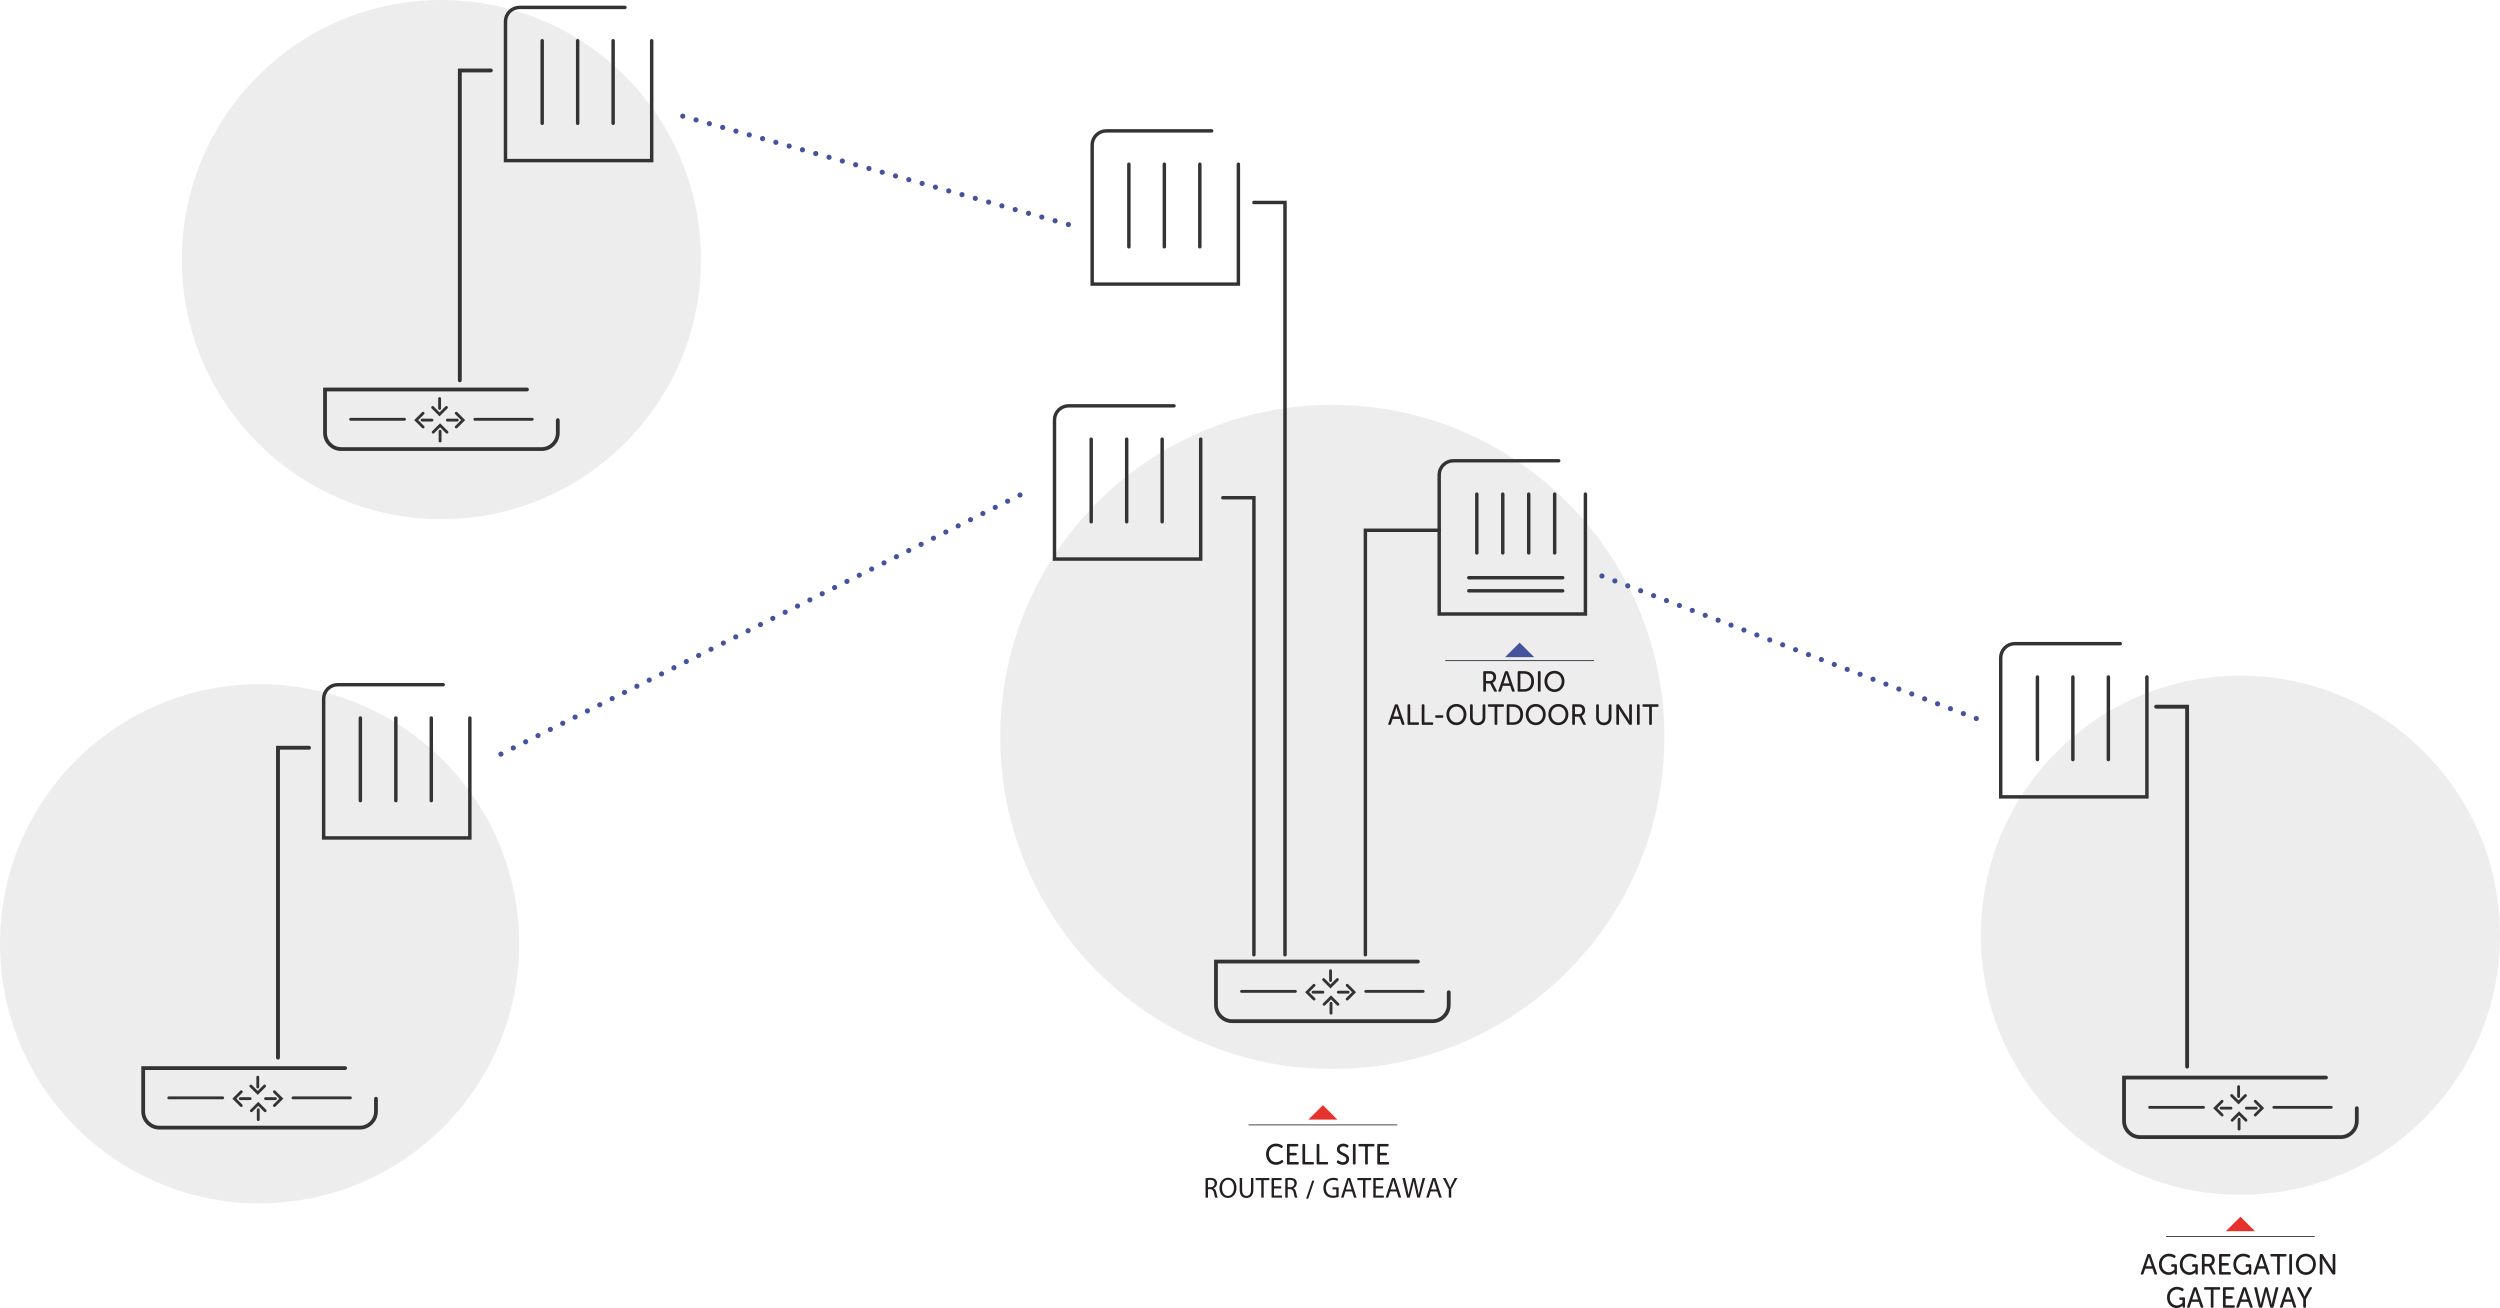 <?xml version="1.0" encoding="UTF-8"?><svg xmlns="http://www.w3.org/2000/svg" viewBox="0 0 1448.01 757.64"><defs><style>.c{stroke-width:2.25px;}.c,.d,.e,.f,.g,.h{fill:none;stroke-linecap:round;}.c,.d,.e,.g{stroke:#333;stroke-miterlimit:10;}.i{fill:#ededed;}.j{fill:#e5322d;}.k{fill:#231f20;}.l{fill:#45529e;}.d{stroke-width:2.2px;}.e{stroke-width:1.65px;}.f{stroke:#242e3d;stroke-width:.5px;}.f,.h{stroke-linejoin:round;}.g{stroke-width:2px;}.h{stroke:#45529e;stroke-dasharray:0 0 0 8;stroke-width:3px;}</style></defs><g id="a"/><g id="b"><g><circle class="i" cx="1297.66" cy="541.7" r="150.35"/><circle class="i" cx="150.35" cy="546.64" r="150.35"/><circle class="i" cx="255.67" cy="150.35" r="150.35"/><circle class="i" cx="771.7" cy="426.84" r="192.33"/><g><line class="g" x1="653.85" y1="95.11" x2="653.85" y2="142.96"/><line class="g" x1="694.94" y1="95.11" x2="694.94" y2="142.96"/><path class="g" d="M701.8,75.81h-61.05c-4.49,0-8.16,3.67-8.16,8.16v80.58h84.68V95.11"/><line class="g" x1="674.39" y1="95.11" x2="674.39" y2="142.96"/></g><line class="g" x1="632.03" y1="254.36" x2="632.03" y2="302.21"/><line class="g" x1="673.12" y1="254.36" x2="673.12" y2="302.21"/><path class="g" d="M679.98,235.06h-61.05c-4.49,0-8.16,3.67-8.16,8.16v80.58h84.68v-69.44"/><line class="g" x1="652.58" y1="254.36" x2="652.58" y2="302.21"/><polyline class="g" points="744.27 552.98 744.27 117.28 726.27 117.28"/><polyline class="g" points="726.27 552.98 726.27 288.28 708.27 288.28"/><polyline class="g" points="790.83 552.98 790.83 307.13 833.59 307.13"/><path class="g" d="M902.8,266.88h-61.05c-4.49,0-8.16,3.67-8.16,8.16v80.58h84.68v-69.43"/><line class="g" x1="855.38" y1="286.19" x2="855.38" y2="320.25"/><line class="g" x1="900.47" y1="286.19" x2="900.47" y2="320.25"/><line class="g" x1="870.41" y1="286.19" x2="870.41" y2="320.25"/><line class="g" x1="885.44" y1="286.19" x2="885.44" y2="320.25"/><line class="g" x1="850.73" y1="334.61" x2="905.13" y2="334.61"/><line class="g" x1="850.73" y1="342.2" x2="905.13" y2="342.2"/><g><line class="g" x1="1180.08" y1="392.11" x2="1180.08" y2="439.95"/><line class="g" x1="1221.17" y1="392.11" x2="1221.17" y2="439.95"/><path class="g" d="M1228.03,372.81h-61.05c-4.49,0-8.16,3.67-8.16,8.16v80.58h84.68v-69.44"/><line class="g" x1="1200.62" y1="392.11" x2="1200.62" y2="439.95"/></g><polyline class="c" points="1266.78 617.81 1266.78 409.32 1248.82 409.32"/><g><path class="k" d="M859.1,389.29c0-.37,.18-.56,.53-.56h3.04c1.1,0,1.65,.1,2.11,.32,1.07,.51,1.78,1.6,1.78,3.12s-.77,2.83-2.02,3.27v.03s.14,.17,.34,.54l2.03,3.96c.21,.39,.05,.66-.35,.66h-.64c-.3,0-.5-.12-.62-.39l-2.21-4.35h-2.42v4.18c0,.37-.18,.56-.53,.56h-.51c-.35,0-.53-.19-.53-.56v-10.78Zm3.84,5.15c1.23,0,2.02-.88,2.02-2.21,0-.86-.35-1.53-1.06-1.85-.29-.13-.62-.2-1.34-.2h-1.89v4.26h2.27Z"/><path class="k" d="M871.6,389.19c.1-.32,.29-.45,.59-.45h.77c.29,0,.5,.13,.59,.45l3.71,10.8c.13,.39-.05,.64-.43,.64h-.54c-.3,0-.5-.15-.59-.46l-1.01-2.96h-4.26l-.99,2.96c-.08,.3-.29,.46-.58,.46h-.54c-.4,0-.56-.25-.43-.64l3.71-10.8Zm2.67,6.64l-1.25-3.77c-.19-.61-.43-1.68-.43-1.68h-.03s-.26,1.08-.45,1.68l-1.26,3.77h3.43Z"/><path class="k" d="M879.04,389.29c0-.37,.18-.56,.53-.56h3.22c3.44,0,5.73,2.17,5.73,5.93s-2.29,5.96-5.73,5.96h-3.22c-.35,0-.53-.19-.53-.56v-10.78Zm3.63,9.89c2.55,0,4.21-1.58,4.21-4.51s-1.68-4.48-4.21-4.48h-2.06v9h2.06Z"/><path class="k" d="M890.76,389.29c0-.37,.18-.56,.53-.56h.51c.35,0,.53,.18,.53,.56v10.78c0,.37-.18,.56-.53,.56h-.51c-.35,0-.53-.19-.53-.56v-10.78Z"/><path class="k" d="M900.37,388.53c3.36,0,5.79,2.64,5.79,6.06s-2.43,6.23-5.79,6.23-5.81-2.73-5.81-6.23,2.45-6.06,5.81-6.06Zm0,10.76c2.4,0,4.16-2.04,4.16-4.7s-1.76-4.53-4.16-4.53-4.18,1.95-4.18,4.53,1.78,4.7,4.18,4.7Z"/><path class="k" d="M807.81,408.39c.1-.32,.29-.45,.59-.45h.77c.29,0,.5,.13,.59,.45l3.71,10.8c.13,.39-.05,.64-.43,.64h-.54c-.3,0-.5-.15-.59-.46l-1.01-2.96h-4.26l-.99,2.96c-.08,.3-.29,.46-.58,.46h-.54c-.4,0-.56-.25-.43-.64l3.71-10.8Zm2.67,6.64l-1.25-3.77c-.19-.61-.43-1.68-.43-1.68h-.03s-.26,1.08-.45,1.68l-1.26,3.77h3.43Z"/><path class="k" d="M815.25,408.49c0-.37,.18-.56,.53-.56h.51c.35,0,.53,.18,.53,.56v9.89h4.55c.34,0,.53,.18,.53,.56v.34c0,.37-.19,.56-.53,.56h-5.59c-.35,0-.53-.19-.53-.56v-10.78Z"/><path class="k" d="M823.47,408.49c0-.37,.18-.56,.53-.56h.51c.35,0,.53,.18,.53,.56v9.89h4.55c.34,0,.53,.18,.53,.56v.34c0,.37-.19,.56-.53,.56h-5.59c-.35,0-.53-.19-.53-.56v-10.78Z"/><path class="k" d="M831.28,415.19v-.34c0-.35,.19-.56,.53-.56h3.62c.35,0,.53,.2,.53,.56v.34c0,.37-.18,.56-.53,.56h-3.62c-.34,0-.53-.19-.53-.56Z"/><path class="k" d="M843.57,407.73c3.36,0,5.79,2.64,5.79,6.06s-2.43,6.23-5.79,6.23-5.81-2.73-5.81-6.23,2.45-6.06,5.81-6.06Zm0,10.76c2.4,0,4.16-2.04,4.16-4.7s-1.76-4.53-4.16-4.53-4.18,1.95-4.18,4.53,1.78,4.7,4.18,4.7Z"/><path class="k" d="M851.44,408.49c0-.37,.19-.56,.53-.56h.53c.34,0,.51,.18,.51,.56v7.11c0,1.82,1.14,2.9,2.86,2.9s2.87-1.08,2.87-2.91v-7.09c0-.37,.19-.56,.53-.56h.53c.34,0,.53,.18,.53,.56v7.13c0,2.64-1.79,4.41-4.43,4.41s-4.45-1.77-4.45-4.41v-7.13Z"/><path class="k" d="M865.66,409.38h-3.36c-.35,0-.53-.2-.53-.56v-.34c0-.37,.18-.56,.53-.56h8.29c.34,0,.51,.18,.51,.56v.34c0,.35-.18,.56-.51,.56h-3.36v9.89c0,.37-.19,.56-.53,.56h-.53c-.34,0-.51-.19-.51-.56v-9.89Z"/><path class="k" d="M872.7,408.49c0-.37,.18-.56,.53-.56h3.22c3.44,0,5.73,2.17,5.73,5.93s-2.29,5.96-5.73,5.96h-3.22c-.35,0-.53-.19-.53-.56v-10.78Zm3.63,9.89c2.55,0,4.21-1.58,4.21-4.51s-1.68-4.48-4.21-4.48h-2.06v9h2.06Z"/><path class="k" d="M889.52,407.73c3.36,0,5.79,2.64,5.79,6.06s-2.43,6.23-5.79,6.23-5.81-2.73-5.81-6.23,2.45-6.06,5.81-6.06Zm0,10.76c2.4,0,4.16-2.04,4.16-4.7s-1.76-4.53-4.16-4.53-4.18,1.95-4.18,4.53,1.78,4.7,4.18,4.7Z"/><path class="k" d="M902.62,407.73c3.36,0,5.79,2.64,5.79,6.06s-2.43,6.23-5.79,6.23-5.81-2.73-5.81-6.23,2.45-6.06,5.81-6.06Zm0,10.76c2.4,0,4.16-2.04,4.16-4.7s-1.76-4.53-4.16-4.53-4.18,1.95-4.18,4.53,1.78,4.7,4.18,4.7Z"/><path class="k" d="M910.64,408.49c0-.37,.18-.56,.53-.56h3.04c1.1,0,1.65,.1,2.11,.32,1.07,.51,1.78,1.6,1.78,3.12s-.77,2.83-2.02,3.27v.03s.14,.17,.34,.54l2.03,3.96c.21,.39,.05,.66-.35,.66h-.64c-.3,0-.5-.12-.62-.39l-2.21-4.35h-2.42v4.18c0,.37-.18,.56-.53,.56h-.51c-.35,0-.53-.19-.53-.56v-10.78Zm3.84,5.15c1.23,0,2.02-.88,2.02-2.21,0-.86-.35-1.53-1.06-1.85-.29-.13-.62-.2-1.34-.2h-1.89v4.26h2.27Z"/><path class="k" d="M924.49,408.49c0-.37,.19-.56,.53-.56h.53c.34,0,.51,.18,.51,.56v7.11c0,1.82,1.14,2.9,2.86,2.9s2.87-1.08,2.87-2.91v-7.09c0-.37,.19-.56,.53-.56h.53c.34,0,.53,.18,.53,.56v7.13c0,2.64-1.79,4.41-4.43,4.41s-4.45-1.77-4.45-4.41v-7.13Z"/><path class="k" d="M936.17,408.49c0-.37,.18-.56,.53-.56h.61c.3,0,.48,.1,.64,.37l4.82,7.36c.4,.64,.93,1.72,.93,1.72h.03s-.1-1.06-.1-1.72v-7.18c0-.37,.19-.56,.53-.56h.51c.35,0,.53,.18,.53,.56v10.78c0,.37-.18,.56-.53,.56h-.61c-.29,0-.48-.1-.62-.37l-4.83-7.34c-.4-.66-.93-1.74-.93-1.74h-.03s.1,1.06,.1,1.74v7.16c0,.37-.18,.56-.53,.56h-.51c-.35,0-.53-.19-.53-.56v-10.78Z"/><path class="k" d="M948.14,408.49c0-.37,.18-.56,.53-.56h.51c.35,0,.53,.18,.53,.56v10.78c0,.37-.18,.56-.53,.56h-.51c-.35,0-.53-.19-.53-.56v-10.78Z"/><path class="k" d="M955.2,409.38h-3.36c-.35,0-.53-.2-.53-.56v-.34c0-.37,.18-.56,.53-.56h8.29c.34,0,.51,.18,.51,.56v.34c0,.35-.18,.56-.51,.56h-3.36v9.89c0,.37-.19,.56-.53,.56h-.53c-.34,0-.51-.19-.51-.56v-9.89Z"/></g><g><g><line class="g" x1="208.72" y1="415.88" x2="208.72" y2="463.73"/><line class="g" x1="249.81" y1="415.88" x2="249.81" y2="463.73"/><path class="g" d="M256.67,396.58h-61.05c-4.49,0-8.16,3.67-8.16,8.16v80.58h84.68v-69.44"/><line class="g" x1="229.27" y1="415.88" x2="229.27" y2="463.73"/></g><polyline class="c" points="161.01 612.58 161.01 433.09 178.98 433.09"/></g><g><g><line class="g" x1="314.04" y1="23.59" x2="314.04" y2="71.43"/><line class="g" x1="355.13" y1="23.59" x2="355.13" y2="71.43"/><path class="g" d="M361.99,4.29h-61.05c-4.49,0-8.16,3.67-8.16,8.16V93.03h84.68V23.59"/><line class="g" x1="334.58" y1="23.59" x2="334.58" y2="71.43"/></g><polyline class="c" points="266.33 220.29 266.33 40.8 284.29 40.8"/></g><line class="h" x1="395.46" y1="67.29" x2="619.54" y2="130.25"/><line class="h" x1="290.14" y1="436.78" x2="594.44" y2="284.89"/><line class="h" x1="927.85" y1="333.62" x2="1147.3" y2="417.18"/><line class="f" x1="923.08" y1="382.63" x2="837.27" y2="382.63"/><g><path class="d" d="M199.91,618.63H82.94v25.15c0,5.14,4.21,9.35,9.35,9.35h116.12c5.14,0,9.35-4.21,9.35-9.35v-7.4"/><g><g><line class="e" x1="149.31" y1="623.88" x2="149.31" y2="629.61"/><line class="e" x1="149.58" y1="642.76" x2="149.58" y2="648.49"/><polyline class="e" points="153.26 629.02 149.27 633.01 145.28 629.02"/><polyline class="e" points="145.59 643.35 149.58 639.36 153.57 643.35"/></g><g><line class="e" x1="139.15" y1="636.34" x2="144.88" y2="636.34"/><polyline class="e" points="139.74 632.35 135.75 636.34 139.74 640.33"/></g><g><line class="e" x1="159.53" y1="636.34" x2="153.8" y2="636.34"/><polyline class="e" points="158.94 632.35 162.94 636.34 158.94 640.33"/></g></g><g><line class="e" x1="169.71" y1="635.88" x2="202.96" y2="635.88"/><line class="e" x1="97.75" y1="635.88" x2="128.98" y2="635.88"/></g></g><g><path class="d" d="M305.23,225.6h-116.97v25.15c0,5.14,4.21,9.35,9.35,9.35h116.12c5.14,0,9.35-4.21,9.35-9.35v-7.4"/><g><g><line class="e" x1="254.62" y1="230.85" x2="254.62" y2="236.58"/><line class="e" x1="254.9" y1="249.74" x2="254.9" y2="255.47"/><polyline class="e" points="258.58 236 254.59 239.99 250.59 236"/><polyline class="e" points="250.9 250.33 254.9 246.33 258.89 250.33"/></g><g><line class="e" x1="244.47" y1="243.32" x2="250.2" y2="243.32"/><polyline class="e" points="245.06 239.32 241.06 243.32 245.06 247.31"/></g><g><line class="e" x1="264.85" y1="243.32" x2="259.12" y2="243.32"/><polyline class="e" points="264.26 239.32 268.25 243.32 264.26 247.31"/></g></g><g><line class="e" x1="275.02" y1="242.85" x2="308.27" y2="242.85"/><line class="e" x1="203.06" y1="242.85" x2="234.29" y2="242.85"/></g></g><g><path class="d" d="M821.26,556.96h-116.97v25.15c0,5.14,4.21,9.35,9.35,9.35h116.12c5.14,0,9.35-4.21,9.35-9.35v-7.4"/><g><g><line class="e" x1="770.66" y1="562.22" x2="770.66" y2="567.95"/><line class="e" x1="770.93" y1="581.1" x2="770.93" y2="586.83"/><polyline class="e" points="774.61 567.36 770.62 571.35 766.63 567.36"/><polyline class="e" points="766.93 581.69 770.93 577.7 774.92 581.69"/></g><g><line class="e" x1="760.5" y1="574.68" x2="766.23" y2="574.68"/><polyline class="e" points="761.09 570.68 757.09 574.68 761.09 578.67"/></g><g><line class="e" x1="780.88" y1="574.68" x2="775.15" y2="574.68"/><polyline class="e" points="780.29 570.68 784.28 574.68 780.29 578.67"/></g></g><g><line class="e" x1="791.05" y1="574.21" x2="824.31" y2="574.21"/><line class="e" x1="719.09" y1="574.21" x2="750.32" y2="574.21"/></g></g><g><path class="d" d="M1347.22,624.12h-116.97v25.15c0,5.14,4.21,9.35,9.35,9.35h116.12c5.14,0,9.35-4.21,9.35-9.35v-7.4"/><g><g><line class="e" x1="1296.61" y1="629.38" x2="1296.61" y2="635.11"/><line class="e" x1="1296.88" y1="648.26" x2="1296.88" y2="653.99"/><polyline class="e" points="1300.57 634.52 1296.57 638.51 1292.58 634.52"/><polyline class="e" points="1292.89 648.85 1296.88 644.86 1300.88 648.85"/></g><g><line class="e" x1="1286.45" y1="641.84" x2="1292.18" y2="641.84"/><polyline class="e" points="1287.04 637.85 1283.05 641.84 1287.04 645.83"/></g><g><line class="e" x1="1306.84" y1="641.84" x2="1301.11" y2="641.84"/><polyline class="e" points="1306.25 637.85 1310.24 641.84 1306.25 645.83"/></g></g><g><line class="e" x1="1317.01" y1="641.37" x2="1350.26" y2="641.37"/><line class="e" x1="1245.05" y1="641.37" x2="1276.28" y2="641.37"/></g></g><g><line class="f" x1="809.14" y1="651.53" x2="723.32" y2="651.53"/><g><path class="k" d="M739.06,662.38c1.94,0,3.19,.79,3.75,1.23,.26,.2,.27,.47,.1,.77l-.21,.34c-.19,.3-.43,.34-.74,.13-.48-.34-1.47-.94-2.83-.94-2.62,0-4.18,2.02-4.18,4.53s1.58,4.7,4.19,4.7c1.49,0,2.58-.76,3.07-1.16,.27-.22,.53-.22,.74,.07l.24,.34c.19,.27,.18,.54-.08,.77-.58,.51-1.95,1.52-4.02,1.52-3.49,0-5.78-2.73-5.78-6.22s2.37-6.08,5.75-6.08Z"/><path class="k" d="M745.41,663.13c0-.37,.18-.56,.53-.56h5.51c.35,0,.53,.18,.53,.56v.34c0,.35-.18,.56-.53,.56h-4.47v3.72h3.54c.34,0,.53,.19,.53,.56v.34c0,.37-.19,.56-.53,.56h-3.54v3.82h4.74c.35,0,.53,.19,.53,.56v.34c0,.37-.18,.56-.53,.56h-5.78c-.35,0-.53-.19-.53-.56v-10.78Z"/><path class="k" d="M754.37,663.13c0-.37,.18-.56,.53-.56h.51c.35,0,.53,.18,.53,.56v9.89h4.55c.34,0,.53,.19,.53,.56v.34c0,.37-.19,.56-.53,.56h-5.59c-.35,0-.53-.19-.53-.56v-10.78Z"/><path class="k" d="M762.61,663.13c0-.37,.18-.56,.53-.56h.51c.35,0,.53,.18,.53,.56v9.89h4.55c.34,0,.53,.19,.53,.56v.34c0,.37-.19,.56-.53,.56h-5.59c-.35,0-.53-.19-.53-.56v-10.78Z"/><path class="k" d="M774.35,672.67l.27-.4c.19-.27,.42-.3,.72-.1,.4,.3,1.26,.96,2.47,.96s1.98-.67,1.98-1.7c0-2.63-5.44-2.04-5.44-5.74,0-2,1.6-3.3,3.67-3.3,1.34,0,2.4,.56,2.83,.91,.27,.2,.3,.46,.16,.76l-.22,.42c-.19,.35-.45,.32-.72,.15-.43-.27-1.12-.69-2.08-.69-1.17,0-2.03,.64-2.03,1.67,0,2.56,5.44,1.87,5.44,5.69,0,1.87-1.33,3.39-3.59,3.39-1.63,0-2.88-.79-3.39-1.23-.21-.2-.3-.44-.06-.78Z"/><path class="k" d="M783.6,663.13c0-.37,.18-.56,.53-.56h.51c.35,0,.53,.18,.53,.56v10.78c0,.37-.18,.56-.53,.56h-.51c-.35,0-.53-.19-.53-.56v-10.78Z"/><path class="k" d="M790.68,664.03h-3.36c-.35,0-.53-.2-.53-.56v-.34c0-.37,.18-.56,.53-.56h8.29c.34,0,.51,.18,.51,.56v.34c0,.35-.18,.56-.51,.56h-3.36v9.89c0,.37-.19,.56-.53,.56h-.53c-.34,0-.51-.19-.51-.56v-9.89Z"/><path class="k" d="M797.73,663.13c0-.37,.18-.56,.53-.56h5.51c.35,0,.53,.18,.53,.56v.34c0,.35-.18,.56-.53,.56h-4.47v3.72h3.54c.34,0,.53,.19,.53,.56v.34c0,.37-.19,.56-.53,.56h-3.54v3.82h4.74c.35,0,.53,.19,.53,.56v.34c0,.37-.18,.56-.53,.56h-5.78c-.35,0-.53-.19-.53-.56v-10.78Z"/><path class="k" d="M698.25,682.47c.72-.15,1.73-.24,2.69-.24,1.49,0,2.45,.29,3.12,.93,.53,.5,.85,1.28,.85,2.16,0,1.5-.9,2.49-2.03,2.9v.03c.83,.32,1.33,1.15,1.58,2.31,.35,1.6,.61,2.68,.83,3.12h-1.44c-.18-.32-.42-1.3-.72-2.71-.32-1.55-.9-2.16-2.16-2.21h-1.31v4.92h-1.41v-11.2Zm1.41,5.17h1.42c1.49,0,2.43-.86,2.43-2.16,0-1.48-1.01-2.11-2.48-2.12-.69,0-1.15,.07-1.38,.13v4.14Z"/><path class="k" d="M716.18,687.98c0,3.77-2.29,5.88-5.01,5.88-2.91,0-4.85-2.41-4.85-5.79s2.06-5.93,5.04-5.93,4.82,2.56,4.82,5.84Zm-8.37,.03c0,2.58,1.25,4.65,3.44,4.65s3.46-2.17,3.46-4.65c0-2.33-1.07-4.68-3.44-4.68-2.24,0-3.46,2.12-3.46,4.68Z"/><path class="k" d="M719.45,682.32v6.76c0,2.51,1.06,3.59,2.51,3.59,1.58,0,2.62-1.11,2.62-3.59v-6.76h1.39v6.64c0,3.49-1.73,4.9-4.07,4.9-2.21,0-3.87-1.31-3.87-4.83v-6.71h1.41Z"/><path class="k" d="M730.54,683.56h-3.28v-1.25h7.99v1.25h-3.3v10.11h-1.41v-10.11Z"/><path class="k" d="M742.09,688.35h-4.18v4.11h4.67v1.21h-6.08v-11.35h5.84v1.21h-4.43v3.61h4.18v1.21Z"/><path class="k" d="M744.44,682.47c.72-.15,1.73-.24,2.69-.24,1.49,0,2.45,.29,3.12,.93,.53,.5,.85,1.28,.85,2.16,0,1.5-.9,2.49-2.03,2.9v.03c.83,.32,1.33,1.15,1.58,2.31,.35,1.6,.61,2.68,.83,3.12h-1.44c-.18-.32-.42-1.3-.72-2.71-.32-1.55-.9-2.16-2.16-2.21h-1.31v4.92h-1.41v-11.2Zm1.41,5.17h1.42c1.49,0,2.43-.86,2.43-2.16,0-1.48-1.01-2.11-2.48-2.12-.69,0-1.15,.07-1.38,.13v4.14Z"/><path class="k" d="M760.04,683.83h1.22l-3.54,10.44h-1.22l3.54-10.44Z"/><path class="k" d="M775.34,693.17c-.62,.24-1.86,.62-3.31,.62-1.63,0-2.98-.44-4.03-1.5-.93-.94-1.5-2.46-1.5-4.23,.02-3.37,2.22-5.86,5.84-5.86,1.25,0,2.24,.3,2.69,.52l-.34,1.2c-.58-.27-1.3-.49-2.39-.49-2.62,0-4.34,1.72-4.34,4.57s1.63,4.58,4.16,4.58c.91,0,1.54-.13,1.86-.3v-3.39h-2.19v-1.18h3.55v5.46Z"/><path class="k" d="M779.29,690.1l-1.1,3.57h-1.46l3.68-11.35h1.66l3.68,11.35h-1.49l-1.15-3.57h-3.83Zm3.54-1.15l-1.06-3.27c-.24-.74-.4-1.41-.56-2.07h-.05c-.14,.67-.32,1.36-.53,2.05l-1.06,3.29h3.25Z"/><path class="k" d="M789.47,683.56h-3.28v-1.25h7.99v1.25h-3.3v10.11h-1.41v-10.11Z"/><path class="k" d="M801.02,688.35h-4.18v4.11h4.67v1.21h-6.08v-11.35h5.84v1.21h-4.43v3.61h4.18v1.21Z"/><path class="k" d="M805.13,690.1l-1.1,3.57h-1.46l3.68-11.35h1.66l3.68,11.35h-1.49l-1.15-3.57h-3.83Zm3.54-1.15l-1.06-3.27c-.24-.74-.4-1.41-.56-2.07h-.05c-.14,.67-.32,1.36-.53,2.05l-1.06,3.29h3.25Z"/><path class="k" d="M815,693.67l-2.74-11.35h1.49l1.28,5.75c.32,1.42,.61,2.83,.8,3.92h.03c.16-1.13,.51-2.49,.88-3.94l1.44-5.73h1.46l1.31,5.76c.3,1.35,.59,2.7,.75,3.89h.03c.22-1.25,.53-2.53,.85-3.92l1.42-5.73h1.44l-3.06,11.35h-1.47l-1.34-5.91c-.34-1.45-.56-2.56-.7-3.71h-.03c-.19,1.13-.45,2.24-.83,3.71l-1.52,5.91h-1.49Z"/><path class="k" d="M828.62,690.1l-1.1,3.57h-1.46l3.68-11.35h1.66l3.68,11.35h-1.49l-1.15-3.57h-3.83Zm3.54-1.15l-1.06-3.27c-.24-.74-.4-1.41-.56-2.07h-.05c-.14,.67-.32,1.36-.53,2.05l-1.06,3.29h3.25Z"/><path class="k" d="M839.15,693.67v-4.8l-3.41-6.55h1.58l1.52,3.13c.42,.88,.74,1.57,1.07,2.34h.03c.29-.74,.67-1.48,1.09-2.34l1.55-3.13h1.57l-3.6,6.52v4.83h-1.41Z"/></g><polygon class="j" points="757.81 648.49 766.23 640.1 774.64 648.49 757.81 648.49"/></g><g><line class="f" x1="1340.56" y1="716.14" x2="1254.75" y2="716.14"/><g><path class="k" d="M1243.69,726.8c.1-.32,.29-.46,.59-.46h.77c.29,0,.5,.13,.59,.46l3.71,10.8c.13,.39-.05,.64-.43,.64h-.54c-.3,0-.5-.15-.59-.46l-1.01-2.96h-4.26l-.99,2.96c-.08,.3-.29,.46-.58,.46h-.54c-.4,0-.56-.25-.43-.64l3.71-10.8Zm2.67,6.64l-1.25-3.77c-.19-.61-.43-1.68-.43-1.68h-.03s-.26,1.08-.45,1.68l-1.26,3.77h3.43Z"/><path class="k" d="M1256.21,726.14c1.9,0,3.23,.76,3.71,1.11,.27,.22,.3,.47,.11,.76l-.22,.35c-.19,.3-.43,.32-.74,.15-.5-.32-1.42-.84-2.79-.84-2.59,0-4.21,2.04-4.21,4.58,0,2.71,1.79,4.65,4.13,4.65,2.08,0,3.22-1.53,3.22-1.53v-1.67h-1.31c-.34,0-.53-.19-.53-.56v-.34c0-.35,.19-.56,.53-.56h2.23c.35,0,.53,.2,.53,.56v4.87c0,.37-.18,.56-.53,.56h-.3c-.34,0-.53-.19-.53-.47v-.44c0-.2,.02-.37,.02-.37h-.03s-1.2,1.48-3.49,1.48c-3.06,0-5.55-2.54-5.55-6.12s2.45-6.18,5.76-6.18Z"/><path class="k" d="M1268.3,726.14c1.9,0,3.23,.76,3.71,1.11,.27,.22,.3,.47,.11,.76l-.22,.35c-.19,.3-.43,.32-.74,.15-.5-.32-1.42-.84-2.79-.84-2.59,0-4.21,2.04-4.21,4.58,0,2.71,1.79,4.65,4.13,4.65,2.08,0,3.22-1.53,3.22-1.53v-1.67h-1.31c-.34,0-.53-.19-.53-.56v-.34c0-.35,.19-.56,.53-.56h2.23c.35,0,.53,.2,.53,.56v4.87c0,.37-.18,.56-.53,.56h-.3c-.34,0-.53-.19-.53-.47v-.44c0-.2,.02-.37,.02-.37h-.03s-1.2,1.48-3.49,1.48c-3.06,0-5.55-2.54-5.55-6.12s2.45-6.18,5.76-6.18Z"/><path class="k" d="M1275.34,726.9c0-.37,.18-.56,.53-.56h3.04c1.1,0,1.65,.1,2.11,.32,1.07,.51,1.78,1.6,1.78,3.12s-.77,2.83-2.02,3.27v.03s.14,.17,.34,.54l2.03,3.96c.21,.39,.05,.66-.35,.66h-.64c-.3,0-.5-.12-.62-.39l-2.21-4.35h-2.42v4.18c0,.37-.18,.56-.53,.56h-.51c-.35,0-.53-.19-.53-.56v-10.78Zm3.84,5.15c1.23,0,2.02-.88,2.02-2.21,0-.86-.35-1.53-1.06-1.85-.29-.13-.62-.2-1.34-.2h-1.89v4.26h2.27Z"/><path class="k" d="M1285.29,726.9c0-.37,.18-.56,.53-.56h5.51c.35,0,.53,.19,.53,.56v.34c0,.35-.18,.56-.53,.56h-4.47v3.72h3.54c.34,0,.53,.19,.53,.56v.34c0,.37-.19,.56-.53,.56h-3.54v3.82h4.74c.35,0,.53,.19,.53,.56v.34c0,.37-.18,.56-.53,.56h-5.78c-.35,0-.53-.19-.53-.56v-10.78Z"/><path class="k" d="M1299.31,726.14c1.9,0,3.23,.76,3.71,1.11,.27,.22,.3,.47,.11,.76l-.22,.35c-.19,.3-.43,.32-.74,.15-.5-.32-1.42-.84-2.79-.84-2.59,0-4.21,2.04-4.21,4.58,0,2.71,1.79,4.65,4.13,4.65,2.08,0,3.22-1.53,3.22-1.53v-1.67h-1.31c-.34,0-.53-.19-.53-.56v-.34c0-.35,.19-.56,.53-.56h2.22c.35,0,.53,.2,.53,.56v4.87c0,.37-.18,.56-.53,.56h-.3c-.34,0-.53-.19-.53-.47v-.44c0-.2,.02-.37,.02-.37h-.03s-1.2,1.48-3.49,1.48c-3.06,0-5.55-2.54-5.55-6.12s2.45-6.18,5.76-6.18Z"/><path class="k" d="M1308.91,726.8c.1-.32,.29-.46,.59-.46h.77c.29,0,.5,.13,.59,.46l3.71,10.8c.13,.39-.05,.64-.43,.64h-.54c-.3,0-.5-.15-.59-.46l-1.01-2.96h-4.26l-.99,2.96c-.08,.3-.29,.46-.58,.46h-.54c-.4,0-.56-.25-.43-.64l3.71-10.8Zm2.67,6.64l-1.25-3.77c-.19-.61-.43-1.68-.43-1.68h-.03s-.26,1.08-.45,1.68l-1.26,3.77h3.43Z"/><path class="k" d="M1318.91,727.79h-3.36c-.35,0-.53-.2-.53-.56v-.34c0-.37,.18-.56,.53-.56h8.29c.34,0,.51,.19,.51,.56v.34c0,.35-.18,.56-.51,.56h-3.36v9.89c0,.37-.19,.56-.53,.56h-.53c-.34,0-.51-.19-.51-.56v-9.89Z"/><path class="k" d="M1325.96,726.9c0-.37,.18-.56,.53-.56h.51c.35,0,.53,.19,.53,.56v10.78c0,.37-.18,.56-.53,.56h-.51c-.35,0-.53-.19-.53-.56v-10.78Z"/><path class="k" d="M1335.58,726.14c3.36,0,5.79,2.65,5.79,6.06s-2.43,6.23-5.79,6.23-5.81-2.73-5.81-6.23,2.45-6.06,5.81-6.06Zm0,10.76c2.4,0,4.16-2.04,4.16-4.7s-1.76-4.53-4.16-4.53-4.18,1.95-4.18,4.53,1.78,4.7,4.18,4.7Z"/><path class="k" d="M1343.61,726.9c0-.37,.18-.56,.53-.56h.61c.3,0,.48,.1,.64,.37l4.82,7.36c.4,.64,.93,1.72,.93,1.72h.03s-.1-1.06-.1-1.72v-7.18c0-.37,.19-.56,.53-.56h.51c.35,0,.53,.19,.53,.56v10.78c0,.37-.18,.56-.53,.56h-.61c-.29,0-.48-.1-.62-.37l-4.83-7.34c-.4-.66-.93-1.73-.93-1.73h-.03s.1,1.06,.1,1.73v7.16c0,.37-.18,.56-.53,.56h-.51c-.35,0-.53-.19-.53-.56v-10.78Z"/><path class="k" d="M1260.89,745.34c1.9,0,3.23,.76,3.71,1.11,.27,.22,.3,.47,.11,.76l-.22,.35c-.19,.3-.43,.32-.74,.15-.5-.32-1.42-.84-2.79-.84-2.59,0-4.21,2.04-4.21,4.58,0,2.71,1.79,4.65,4.13,4.65,2.08,0,3.22-1.53,3.22-1.53v-1.67h-1.31c-.34,0-.53-.19-.53-.56v-.34c0-.35,.19-.56,.53-.56h2.23c.35,0,.53,.2,.53,.56v4.87c0,.37-.18,.56-.53,.56h-.3c-.34,0-.53-.19-.53-.47v-.44c0-.2,.02-.37,.02-.37h-.03s-1.2,1.48-3.49,1.48c-3.06,0-5.55-2.54-5.55-6.12s2.45-6.18,5.76-6.18Z"/><path class="k" d="M1270.49,746c.1-.32,.29-.46,.59-.46h.77c.29,0,.5,.13,.59,.46l3.71,10.8c.13,.39-.05,.64-.43,.64h-.54c-.3,0-.5-.15-.59-.46l-1.01-2.96h-4.26l-.99,2.96c-.08,.3-.29,.46-.58,.46h-.54c-.4,0-.56-.25-.43-.64l3.71-10.8Zm2.67,6.64l-1.25-3.77c-.19-.61-.43-1.68-.43-1.68h-.03s-.26,1.08-.45,1.68l-1.26,3.77h3.43Z"/><path class="k" d="M1280.49,746.99h-3.36c-.35,0-.53-.2-.53-.56v-.34c0-.37,.18-.56,.53-.56h8.29c.34,0,.51,.19,.51,.56v.34c0,.35-.18,.56-.51,.56h-3.36v9.89c0,.37-.19,.56-.53,.56h-.53c-.34,0-.51-.19-.51-.56v-9.89Z"/><path class="k" d="M1287.55,746.1c0-.37,.18-.56,.53-.56h5.51c.35,0,.53,.19,.53,.56v.34c0,.35-.18,.56-.53,.56h-4.47v3.72h3.54c.34,0,.53,.19,.53,.56v.34c0,.37-.19,.56-.53,.56h-3.54v3.82h4.74c.35,0,.53,.18,.53,.56v.34c0,.37-.18,.56-.53,.56h-5.78c-.35,0-.53-.19-.53-.56v-10.78Z"/><path class="k" d="M1299.07,746c.1-.32,.29-.46,.59-.46h.77c.29,0,.5,.13,.59,.46l3.71,10.8c.13,.39-.05,.64-.43,.64h-.54c-.3,0-.5-.15-.59-.46l-1.01-2.96h-4.26l-.99,2.96c-.08,.3-.29,.46-.58,.46h-.54c-.4,0-.56-.25-.43-.64l3.71-10.8Zm2.67,6.64l-1.25-3.77c-.19-.61-.43-1.68-.43-1.68h-.03s-.26,1.08-.45,1.68l-1.26,3.77h3.43Z"/><path class="k" d="M1305.71,746.15c-.08-.39,.08-.61,.46-.61h.56c.32,0,.51,.15,.59,.49l1.87,8.24c.14,.64,.21,1.26,.21,1.26h.03s.1-.61,.27-1.26l2.1-8.25c.08-.32,.27-.47,.59-.47h.45c.32,0,.51,.15,.58,.47l2.1,8.25c.18,.66,.26,1.26,.26,1.26h.03s.08-.62,.22-1.26l1.97-8.24c.08-.34,.27-.49,.59-.49h.54c.37,0,.54,.22,.46,.61l-2.71,10.81c-.08,.32-.27,.47-.59,.47h-.88c-.3,0-.5-.17-.58-.47l-1.86-7.24c-.21-.76-.35-1.68-.35-1.68h-.05s-.16,.93-.35,1.68l-1.86,7.24c-.08,.3-.27,.47-.59,.47h-.88c-.32,0-.51-.17-.59-.49l-2.61-10.8Z"/><path class="k" d="M1324.28,746c.1-.32,.29-.46,.59-.46h.77c.29,0,.5,.13,.59,.46l3.71,10.8c.13,.39-.05,.64-.43,.64h-.54c-.3,0-.5-.15-.59-.46l-1.01-2.96h-4.26l-.99,2.96c-.08,.3-.29,.46-.58,.46h-.54c-.4,0-.56-.25-.43-.64l3.71-10.8Zm2.67,6.64l-1.25-3.77c-.19-.61-.43-1.68-.43-1.68h-.03s-.26,1.08-.45,1.68l-1.26,3.77h3.43Z"/><path class="k" d="M1334.04,752.4l-3.43-6.2c-.21-.37-.05-.66,.37-.66h.64c.29,0,.48,.12,.61,.39l1.9,3.52c.34,.67,.69,1.5,.69,1.5h.03s.34-.83,.69-1.5l1.89-3.52c.13-.27,.32-.39,.61-.39h.64c.42,0,.58,.29,.37,.66l-3.43,6.2v4.48c0,.37-.19,.56-.53,.56h-.53c-.34,0-.53-.19-.53-.56v-4.48Z"/></g><polygon class="j" points="1289.24 713.1 1297.66 704.71 1306.07 713.1 1289.24 713.1"/></g><polygon class="l" points="871.76 380.61 880.18 372.23 888.59 380.61 871.76 380.61"/></g></g></svg>